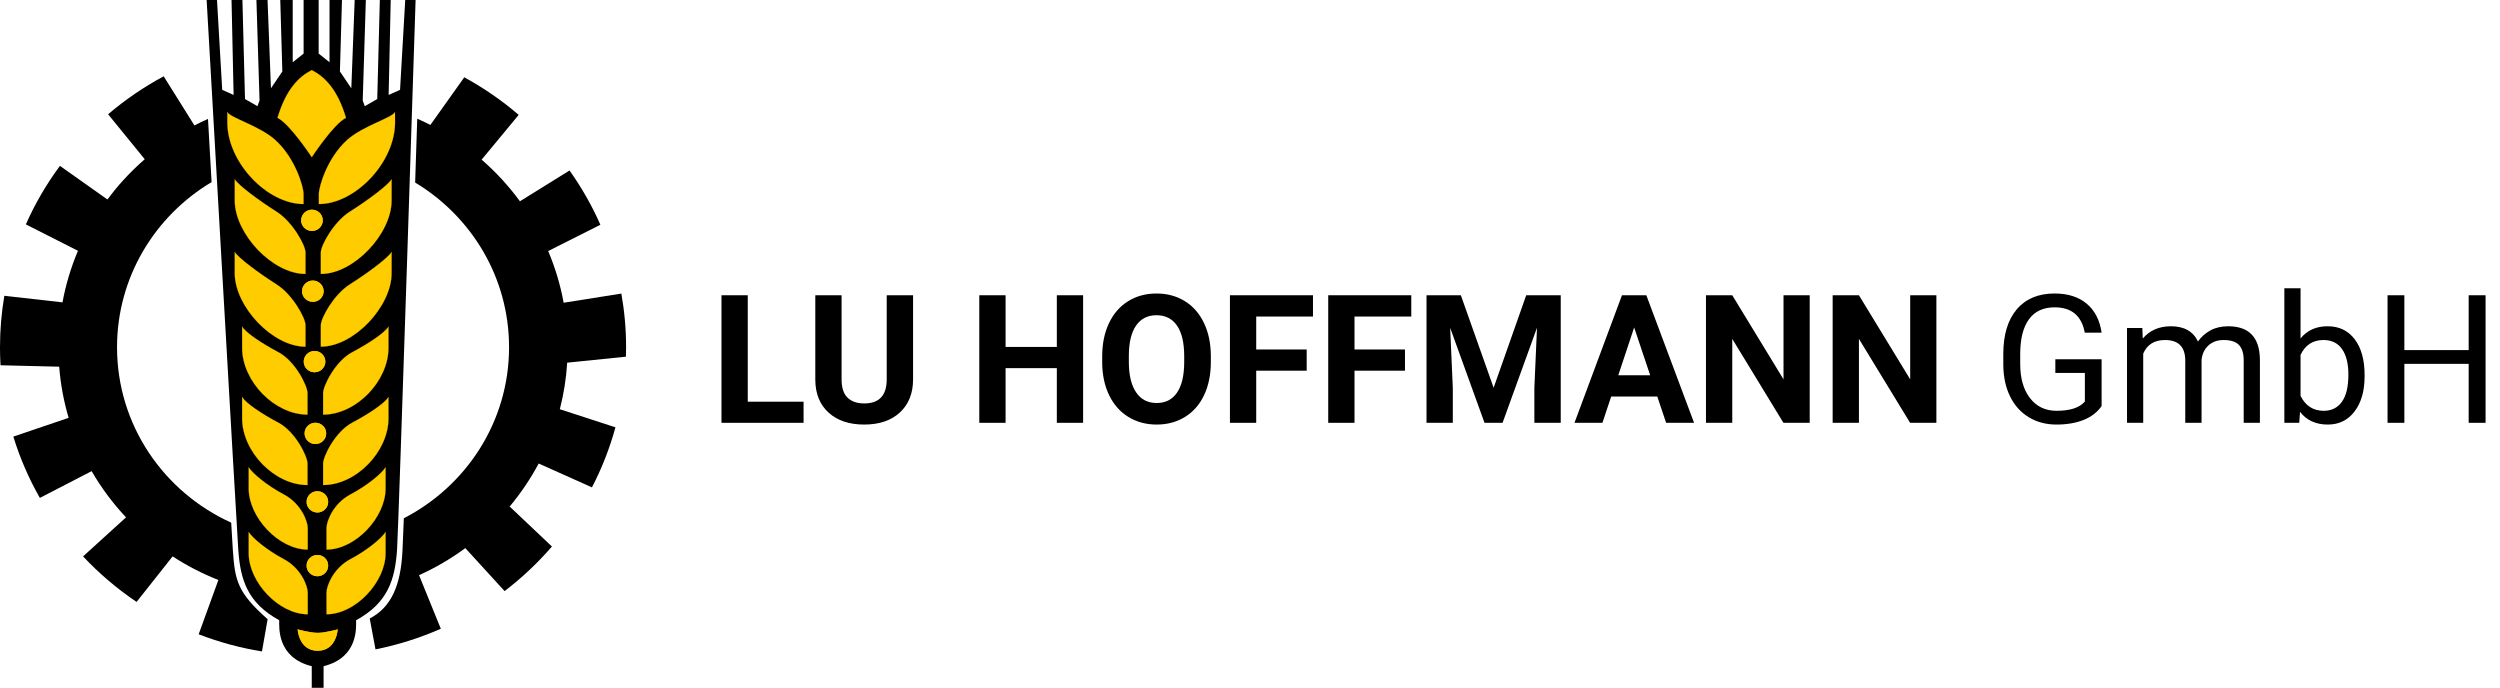 <?xml version="1.0" encoding="UTF-8" standalone="no"?><!DOCTYPE svg PUBLIC "-//W3C//DTD SVG 1.1//EN" "http://www.w3.org/Graphics/SVG/1.1/DTD/svg11.dtd"><svg width="100%" height="100%" viewBox="0 0 418 115" version="1.1" xmlns="http://www.w3.org/2000/svg" xmlns:xlink="http://www.w3.org/1999/xlink" xml:space="preserve" xmlns:serif="http://www.serif.com/" style="fill-rule:evenodd;clip-rule:evenodd;"><g id="Ebene-1" serif:id="Ebene 1"><path d="M27.368,12.759c-3.334,1.788 -6.448,3.917 -9.292,6.347l6.124,7.517c-1.289,1.118 -2.507,2.312 -3.65,3.575c-0.916,1.009 -1.78,2.063 -2.591,3.154l-7.937,-5.618c-2.245,3.027 -4.16,6.306 -5.697,9.784l8.711,4.416c-1.16,2.74 -2.035,5.625 -2.585,8.621l-9.722,-1.099c-0.48,2.799 -0.729,5.675 -0.729,8.607c-0,1.013 0.03,2.014 0.088,3.011l9.809,0.238c0.228,2.948 0.766,5.804 1.579,8.551l-9.247,3.136c1.106,3.602 2.599,7.03 4.435,10.252l8.659,-4.475c1.615,2.794 3.548,5.385 5.747,7.727l-7.181,6.527c2.677,2.856 5.68,5.408 8.946,7.612l6.029,-7.612c2.392,1.557 4.955,2.885 7.648,3.951l-3.295,9.073c3.37,1.301 6.914,2.274 10.584,2.867l0.946,-5.385c-5.087,-4.514 -5.462,-6.469 -5.818,-11.607c-0.03,-0.44 -0.129,-2.055 -0.273,-4.542c-11.265,-5.104 -19.087,-16.311 -19.087,-29.324c0,-11.707 6.336,-21.959 15.81,-27.616c-0.212,-3.716 -0.416,-7.272 -0.602,-10.565c-0.77,0.342 -1.526,0.709 -2.268,1.093l-5.141,-8.216Z" style="fill-rule:nonzero;"/><path d="M54.103,115.06l0,-3.671c5.836,-1.452 5.437,-6.489 5.437,-7.684c5.287,-2.9 6.496,-6.724 6.847,-11.777c0.26,-3.756 3.102,-91.928 3.102,-91.928l-1.735,0l-0.866,15.024l-1.907,0.851l0.347,-15.875l-1.82,0l-0.432,16.56l-2.082,1.193l-0.347,-0.939l0.522,-16.814l-1.866,0l-0.563,14.766l-1.905,-2.817l0.344,-11.949l-2.081,0l0,10.413l-1.818,-1.451l0,-8.962l-2.516,0l0,8.962l-1.82,1.451l0,-10.413l-2.082,0l0.347,11.949l-1.905,2.817l-0.568,-14.766l-1.861,0l0.522,16.814l-0.347,0.939l-2.084,-1.193l-0.432,-16.56l-1.82,0l0.347,15.875l-1.905,-0.851l-0.871,-15.024l-1.733,0c0,0 5.03,88.172 5.29,91.928c0.351,5.053 1.56,8.877 6.845,11.777c0,1.195 -0.395,6.232 5.439,7.684l0,3.671l1.977,0Z" style="fill-rule:nonzero;"/><path d="M77.625,12.925c3.261,1.779 6.31,3.888 9.1,6.282l-6.195,7.484c2.387,2.078 4.538,4.415 6.402,6.965l8.293,-5.152c2.015,2.83 3.745,5.869 5.159,9.076l-8.728,4.396c1.163,2.742 2.039,5.636 2.585,8.641l9.647,-1.529c0.522,2.914 0.793,5.916 0.793,8.976c-0,0.527 -0.007,1.054 -0.025,1.572l-9.822,1.005c-0.165,2.67 -0.581,5.27 -1.231,7.781l9.297,3.028c-0.958,3.507 -2.28,6.871 -3.927,10.039l-8.907,-3.991c-1.365,2.566 -2.996,4.973 -4.851,7.193l7.066,6.686c-2.369,2.745 -5.021,5.243 -7.914,7.454l-6.567,-7.185c-2.395,1.763 -4.986,3.286 -7.737,4.524l3.64,8.955c-3.458,1.523 -7.11,2.688 -10.92,3.451l-0.965,-5.159c3.566,-1.88 5.216,-5.448 5.483,-11.488c0.025,-0.484 0.112,-2.369 0.218,-5.274c10.453,-5.394 17.595,-16.162 17.595,-28.591c-0,-11.662 -6.285,-21.869 -15.701,-27.54c0.121,-3.756 0.241,-7.349 0.349,-10.677c0.742,0.328 1.475,0.676 2.197,1.045l5.666,-7.967Z" style="fill-rule:nonzero;"/><path d="M54.862,94.569c0,0.977 -0.802,1.767 -1.794,1.767c-0.993,0 -1.795,-0.79 -1.795,-1.767c0,-0.978 0.802,-1.768 1.795,-1.768c0.992,0 1.794,0.79 1.794,1.768" style="fill:#fc0;fill-rule:nonzero;"/><path d="M54.862,94.569c0,-0.976 -0.804,-1.768 -1.794,-1.768c-0.991,0 -1.795,0.792 -1.795,1.768c0,0.975 0.804,1.767 1.795,1.767c0.99,0 1.794,-0.792 1.794,-1.767" style="fill:#fc0;"/><path d="M54.862,94.569c0,-0.976 -0.804,-1.768 -1.794,-1.768c-0.991,0 -1.795,0.792 -1.795,1.767c0,0.976 0.804,1.768 1.794,1.768c0.991,0 1.795,-0.792 1.795,-1.767Z" style="fill:none;stroke:#fecc03;stroke-width:0.03px;"/><path d="M41.588,88.956c0,0 -0.002,1.88 -0.002,3.537c0,4.83 5.03,10.209 9.863,10.209l0,-3.587c0,-1.197 -1.163,-4.129 -3.994,-5.625c-2.833,-1.495 -5.262,-3.536 -5.867,-4.534Z" style="fill:#fc0;fill-rule:nonzero;stroke:#fecc03;stroke-width:0.03px;"/><path d="M64.464,88.956l0,3.537c0,4.83 -5.033,10.209 -9.865,10.209l0,-3.587c0,-1.197 1.165,-4.129 3.996,-5.625c2.833,-1.495 5.262,-3.536 5.869,-4.534Z" style="fill:#fc0;fill-rule:nonzero;stroke:#fecc03;stroke-width:0.03px;"/><path d="M54.862,83.911c0,0.98 -0.802,1.768 -1.794,1.768c-0.993,0 -1.795,-0.788 -1.795,-1.768c0,-0.977 0.802,-1.769 1.795,-1.769c0.992,0 1.794,0.792 1.794,1.769" style="fill:#fc0;fill-rule:nonzero;"/><path d="M54.862,83.91c0,-0.976 -0.804,-1.768 -1.794,-1.768c-0.991,0 -1.795,0.792 -1.795,1.768c0,0.976 0.804,1.769 1.795,1.769c0.99,0 1.794,-0.793 1.794,-1.769" style="fill:#fc0;"/><path d="M54.862,83.911c0,-0.977 -0.804,-1.769 -1.794,-1.769c-0.991,0 -1.795,0.792 -1.795,1.769c0,0.976 0.804,1.768 1.794,1.768c0.991,0 1.795,-0.792 1.795,-1.769Z" style="fill:none;stroke:#fecc03;stroke-width:0.03px;"/><path d="M41.588,78.141c0,0 -0.002,1.881 -0.002,3.535c0,4.833 5.03,10.209 9.863,10.209l0,-3.584c0,-1.199 -1.163,-4.132 -3.994,-5.628c-2.833,-1.495 -5.262,-3.536 -5.867,-4.532Z" style="fill:#fc0;fill-rule:nonzero;stroke:#fecc03;stroke-width:0.03px;"/><path d="M40.489,66.403l-0,3.537c-0,5.564 5.393,11.155 10.922,11.155l0,-3.586c0,-1.195 -2.034,-5.338 -4.86,-6.832c-2.836,-1.495 -5.455,-3.278 -6.062,-4.274Z" style="fill:#fc0;fill-rule:nonzero;stroke:#fecc03;stroke-width:0.03px;"/><path d="M64.947,66.403c0,-0 0.002,1.883 0.002,3.537c0,5.564 -5.393,11.155 -10.919,11.155l0,-3.586c0,-1.195 2.029,-5.338 4.86,-6.832c2.833,-1.495 5.453,-3.278 6.057,-4.274Z" style="fill:#fc0;fill-rule:nonzero;stroke:#fecc03;stroke-width:0.03px;"/><path d="M40.489,54.623l-0,3.539c-0,5.56 5.393,11.158 10.922,11.158l0,-3.591c0,-1.193 -2.034,-5.34 -4.86,-6.834c-2.836,-1.495 -5.455,-3.274 -6.062,-4.272Z" style="fill:#fc0;fill-rule:nonzero;stroke:#fecc03;stroke-width:0.03px;"/><path d="M39.254,42.142l0,3.532c0,5.562 6.299,12.285 11.821,12.285l0,-3.589c0,-1.195 -2.154,-5.125 -4.861,-6.833c-2.989,-1.89 -6.353,-4.401 -6.96,-5.395Z" style="fill:#fc0;fill-rule:nonzero;stroke:#fecc03;stroke-width:0.03px;"/><path d="M65.472,42.142l-0,3.532c-0,5.562 -6.296,12.285 -11.823,12.285l-0,-3.589c-0,-1.195 2.158,-5.125 4.865,-6.833c2.99,-1.89 6.349,-4.401 6.958,-5.395Z" style="fill:#fc0;fill-rule:nonzero;stroke:#fecc03;stroke-width:0.03px;"/><path d="M39.254,29.983l0,3.534c0,5.564 6.299,12.284 11.821,12.284l0,-3.586c0,-1.195 -2.154,-5.127 -4.861,-6.836c-2.989,-1.886 -6.353,-4.401 -6.96,-5.396Z" style="fill:#fc0;fill-rule:nonzero;stroke:#fecc03;stroke-width:0.03px;"/><path d="M65.472,29.983l-0,3.534c-0,5.564 -6.296,12.284 -11.823,12.284l-0,-3.586c-0,-1.195 2.158,-5.127 4.865,-6.836c2.99,-1.886 6.349,-4.401 6.958,-5.396Z" style="fill:#fc0;fill-rule:nonzero;stroke:#fecc03;stroke-width:0.03px;"/><path d="M38.016,18.763l0,1.69c0,6.731 6.687,13.66 12.73,13.66l0,-1.69c0,-1.197 -1.385,-6.008 -4.722,-9.013c-2.622,-2.36 -7.401,-3.649 -8.008,-4.647Z" style="fill:#fc0;fill-rule:nonzero;stroke:#fecc03;stroke-width:0.03px;"/><path d="M66.043,18.763c0,-0 0.005,0.036 0.005,1.69c0,6.731 -6.689,13.66 -12.728,13.66l0,-1.69c0,-1.197 1.379,-6.008 4.717,-9.013c2.622,-2.36 7.402,-3.649 8.006,-4.647Z" style="fill:#fc0;fill-rule:nonzero;stroke:#fecc03;stroke-width:0.03px;"/><path d="M64.947,54.623c0,0 0.002,1.878 0.002,3.539c0,5.56 -5.393,11.158 -10.919,11.158l0,-3.591c0,-1.193 2.029,-5.34 4.86,-6.834c2.833,-1.495 5.453,-3.274 6.057,-4.272Z" style="fill:#fc0;fill-rule:nonzero;stroke:#fecc03;stroke-width:0.03px;"/><path d="M64.464,78.141l0,3.535c0,4.833 -5.033,10.209 -9.865,10.209l0,-3.584c0,-1.199 1.165,-4.132 3.996,-5.628c2.833,-1.495 5.262,-3.536 5.869,-4.532Z" style="fill:#fc0;fill-rule:nonzero;stroke:#fecc03;stroke-width:0.03px;"/><path d="M54.531,72.46c0,0.98 -0.805,1.77 -1.797,1.77c-0.991,0 -1.795,-0.79 -1.795,-1.77c0,-0.975 0.804,-1.765 1.795,-1.765c0.992,0 1.797,0.79 1.797,1.765" style="fill:#fc0;fill-rule:nonzero;"/><path d="M54.531,72.462c0,-0.975 -0.805,-1.767 -1.796,-1.767c-0.991,-0 -1.796,0.792 -1.796,1.767c0,0.976 0.805,1.768 1.796,1.768c0.991,-0 1.796,-0.792 1.796,-1.768" style="fill:#fc0;"/><path d="M54.531,72.462c0,-0.975 -0.805,-1.767 -1.796,-1.767c-0.991,-0 -1.796,0.792 -1.796,1.767c0,0.976 0.805,1.768 1.796,1.768c0.991,-0 1.796,-0.792 1.796,-1.768Z" style="fill:none;stroke:#fecc03;stroke-width:0.03px;"/><path d="M54.386,60.464c-0,0.977 -0.804,1.767 -1.794,1.767c-0.99,0 -1.797,-0.79 -1.797,-1.767c-0,-0.978 0.807,-1.77 1.797,-1.77c0.99,0 1.794,0.792 1.794,1.77" style="fill:#fc0;fill-rule:nonzero;"/><path d="M54.386,60.463c-0,-0.976 -0.804,-1.769 -1.795,-1.769c-0.991,0 -1.796,0.793 -1.796,1.769c-0,0.976 0.805,1.768 1.796,1.768c0.991,0 1.795,-0.792 1.795,-1.768" style="fill:#fc0;"/><path d="M54.386,60.463c-0,-0.977 -0.805,-1.769 -1.796,-1.769c-0.99,0 -1.795,0.792 -1.795,1.768c-0,0.977 0.805,1.769 1.795,1.769c0.991,0 1.796,-0.792 1.796,-1.769Z" style="fill:none;stroke:#fecc03;stroke-width:0.03px;"/><path d="M54.103,48.691c0,0.973 -0.805,1.765 -1.797,1.765c-0.993,0 -1.795,-0.792 -1.795,-1.765c0,-0.977 0.802,-1.769 1.795,-1.769c0.992,-0 1.797,0.792 1.797,1.769" style="fill:#fc0;fill-rule:nonzero;"/><path d="M54.103,48.689c0,-0.975 -0.805,-1.767 -1.796,-1.767c-0.991,0 -1.796,0.792 -1.796,1.767c0,0.975 0.805,1.767 1.796,1.767c0.991,0 1.796,-0.792 1.796,-1.767" style="fill:#fc0;"/><path d="M54.103,48.689c0,-0.975 -0.805,-1.767 -1.796,-1.767c-0.991,0 -1.796,0.792 -1.796,1.767c0,0.975 0.805,1.767 1.796,1.767c0.991,0 1.796,-0.792 1.796,-1.767Z" style="fill:none;stroke:#fecc03;stroke-width:0.03px;"/><path d="M53.956,36.839c-0,0.978 -0.802,1.767 -1.792,1.767c-0.993,0 -1.8,-0.789 -1.8,-1.767c-0,-0.977 0.807,-1.767 1.8,-1.767c0.99,0 1.792,0.79 1.792,1.767" style="fill:#fc0;fill-rule:nonzero;"/><path d="M53.956,36.839c-0,-0.975 -0.805,-1.767 -1.796,-1.767c-0.991,0 -1.796,0.792 -1.796,1.767c-0,0.976 0.805,1.767 1.796,1.767c0.991,0 1.796,-0.791 1.796,-1.767" style="fill:#fc0;"/><path d="M53.956,36.839c-0,-0.975 -0.805,-1.767 -1.796,-1.767c-0.991,0 -1.796,0.792 -1.796,1.767c-0,0.975 0.805,1.767 1.796,1.767c0.991,0 1.796,-0.792 1.796,-1.767Z" style="fill:none;stroke:#fecc03;stroke-width:0.03px;"/><path d="M52.126,26.275c0,0 3.669,-5.587 5.719,-6.573c-1.427,-4.779 -3.55,-6.863 -5.719,-7.978c-2.172,1.115 -4.295,3.199 -5.724,7.978c2.052,0.986 5.724,6.573 5.724,6.573Z" style="fill:#fc0;fill-rule:nonzero;stroke:#fecc03;stroke-width:0.03px;"/><path d="M53.114,108.797c3.139,0 3.337,-3.552 3.337,-3.552c-0,0 -2.094,0.584 -3.337,0.584c-1.243,0 -3.336,-0.584 -3.336,-0.584c-0,0 0.2,3.552 3.336,3.552" style="fill:#fc0;fill-rule:nonzero;"/><path d="M53.114,108.797c3.139,0 3.337,-3.552 3.337,-3.552c-0,0 -2.094,0.584 -3.337,0.584c-1.243,0 -3.336,-0.584 -3.336,-0.584c-0,0 0.2,3.552 3.336,3.552" style="fill:#fc0;fill-rule:nonzero;"/><path d="M53.114,108.797c3.139,0 3.337,-3.552 3.337,-3.552c-0,0 -2.094,0.584 -3.337,0.584c-1.243,0 -3.336,-0.584 -3.336,-0.584c-0,0 0.2,3.552 3.336,3.552Z" style="fill:none;fill-rule:nonzero;stroke:#fecc03;stroke-width:0.03px;"/><g><path d="M125.026,67.164l9.331,-0l-0,3.53l-13.726,-0l0,-21.328l4.395,-0l-0,17.798Z" style="fill-rule:nonzero;"/><path d="M152.666,49.366l0,14.048c0,2.334 -0.73,4.179 -2.19,5.537c-1.46,1.357 -3.454,2.036 -5.984,2.036c-2.49,-0 -4.467,-0.659 -5.932,-1.978c-1.465,-1.318 -2.212,-3.13 -2.241,-5.434l-0,-14.209l4.394,-0l0,14.077c0,1.396 0.335,2.414 1.004,3.054c0.669,0.64 1.594,0.959 2.775,0.959c2.471,0 3.726,-1.298 3.765,-3.896l0,-14.194l4.409,-0Z" style="fill-rule:nonzero;"/><path d="M181.096,70.694l-4.394,-0l-0,-9.141l-8.569,0l-0,9.141l-4.395,-0l-0,-21.328l4.395,-0l-0,8.642l8.569,0l-0,-8.642l4.394,-0l0,21.328Z" style="fill-rule:nonzero;"/><path d="M202.453,60.513c-0,2.1 -0.372,3.941 -1.114,5.523c-0.742,1.582 -1.804,2.802 -3.186,3.662c-1.382,0.859 -2.966,1.289 -4.753,1.289c-1.768,-0 -3.345,-0.425 -4.732,-1.275c-1.386,-0.849 -2.461,-2.063 -3.222,-3.64c-0.762,-1.577 -1.148,-3.391 -1.158,-5.442l0,-1.054c0,-2.1 0.379,-3.948 1.136,-5.545c0.757,-1.596 1.826,-2.822 3.208,-3.677c1.382,-0.854 2.961,-1.281 4.739,-1.281c1.777,-0 3.356,0.427 4.738,1.281c1.382,0.855 2.451,2.081 3.208,3.677c0.757,1.597 1.136,3.44 1.136,5.53l-0,0.952Zm-4.454,-0.967c0,-2.236 -0.4,-3.935 -1.201,-5.097c-0.801,-1.162 -1.943,-1.743 -3.427,-1.743c-1.475,-0 -2.613,0.573 -3.414,1.721c-0.8,1.147 -1.206,2.829 -1.215,5.046l-0,1.04c-0,2.178 0.4,3.867 1.201,5.068c0.801,1.202 1.953,1.802 3.457,1.802c1.474,0 2.607,-0.578 3.398,-1.736c0.791,-1.157 1.192,-2.844 1.201,-5.061l0,-1.04Z" style="fill-rule:nonzero;"/><path d="M218.477,61.978l-8.438,-0l0,8.716l-4.394,-0l-0,-21.328l13.886,-0l0,3.559l-9.492,0l0,5.508l8.438,0l-0,3.545Z" style="fill-rule:nonzero;"/><path d="M234.911,61.978l-8.438,-0l0,8.716l-4.394,-0l-0,-21.328l13.887,-0l-0,3.559l-9.493,0l0,5.508l8.438,0l-0,3.545Z" style="fill-rule:nonzero;"/><path d="M244.255,49.366l5.479,15.468l5.449,-15.468l5.772,-0l-0,21.328l-4.41,-0l0,-5.83l0.44,-10.064l-5.757,15.894l-3.017,-0l-5.743,-15.879l0.44,10.049l-0,5.83l-4.395,-0l0,-21.328l5.742,-0Z" style="fill-rule:nonzero;"/><path d="M277.096,66.299l-7.705,0l-1.465,4.395l-4.673,-0l7.94,-21.328l4.072,-0l7.983,21.328l-4.673,-0l-1.479,-4.395Zm-6.519,-3.559l5.332,-0l-2.68,-7.984l-2.652,7.984Z" style="fill-rule:nonzero;"/><path d="M302.583,70.694l-4.395,-0l-8.554,-14.033l-0,14.033l-4.395,-0l0,-21.328l4.395,-0l8.569,14.062l0,-14.062l4.38,-0l0,21.328Z" style="fill-rule:nonzero;"/><path d="M323.763,70.694l-4.394,-0l-8.555,-14.033l0,14.033l-4.394,-0l-0,-21.328l4.394,-0l8.57,14.062l-0,-14.062l4.379,-0l0,21.328Z" style="fill-rule:nonzero;"/><path d="M351.388,67.896c-0.723,1.035 -1.731,1.809 -3.025,2.322c-1.294,0.512 -2.8,0.769 -4.519,0.769c-1.738,-0 -3.281,-0.408 -4.629,-1.223c-1.348,-0.816 -2.39,-1.975 -3.127,-3.479c-0.738,-1.504 -1.116,-3.247 -1.136,-5.23l0,-1.86c0,-3.213 0.75,-5.703 2.249,-7.471c1.499,-1.768 3.606,-2.651 6.321,-2.651c2.226,-0 4.018,0.569 5.376,1.706c1.357,1.138 2.187,2.752 2.49,4.842l-2.813,-0c-0.527,-2.823 -2.207,-4.234 -5.039,-4.234c-1.884,0 -3.313,0.662 -4.284,1.985c-0.972,1.323 -1.463,3.24 -1.473,5.75l0,1.743c0,2.392 0.547,4.294 1.641,5.705c1.094,1.411 2.573,2.117 4.439,2.117c1.054,-0 1.977,-0.117 2.768,-0.352c0.791,-0.234 1.445,-0.629 1.963,-1.186l-0,-4.79l-4.937,-0l0,-2.285l7.735,-0l-0,7.822Z" style="fill-rule:nonzero;"/><path d="M358.198,54.844l0.073,1.758c1.162,-1.367 2.73,-2.051 4.703,-2.051c2.216,0 3.725,0.85 4.526,2.549c0.527,-0.762 1.213,-1.377 2.058,-1.846c0.845,-0.468 1.843,-0.703 2.996,-0.703c3.476,0 5.244,1.841 5.302,5.523l0,10.62l-2.71,-0l0,-10.459c0,-1.133 -0.258,-1.98 -0.776,-2.542c-0.518,-0.561 -1.387,-0.842 -2.607,-0.842c-1.006,0 -1.841,0.3 -2.505,0.901c-0.664,0.6 -1.05,1.409 -1.158,2.424l0,10.518l-2.724,-0l-0,-10.386c-0,-2.305 -1.128,-3.457 -3.384,-3.457c-1.777,0 -2.993,0.757 -3.647,2.271l-0,11.572l-2.71,-0l-0,-15.85l2.563,0Z" style="fill-rule:nonzero;"/><path d="M395.36,62.945c-0,2.422 -0.557,4.367 -1.67,5.837c-1.113,1.47 -2.607,2.205 -4.482,2.205c-2.002,-0 -3.55,-0.708 -4.644,-2.124l-0.132,1.831l-2.49,-0l-0,-22.5l2.71,-0l-0,8.393c1.094,-1.357 2.602,-2.036 4.526,-2.036c1.924,0 3.435,0.728 4.534,2.183c1.099,1.455 1.648,3.447 1.648,5.976l-0,0.235Zm-2.71,-0.308c-0,-1.846 -0.356,-3.271 -1.069,-4.277c-0.713,-1.006 -1.739,-1.509 -3.077,-1.509c-1.787,0 -3.071,0.83 -3.852,2.49l-0,6.856c0.83,1.66 2.124,2.49 3.882,2.49c1.299,-0 2.309,-0.503 3.032,-1.509c0.723,-1.006 1.084,-2.519 1.084,-4.541Z" style="fill-rule:nonzero;"/><path d="M415.588,70.694l-2.827,-0l0,-9.859l-10.752,0l0,9.859l-2.812,-0l-0,-21.328l2.812,-0l0,9.17l10.752,-0l0,-9.17l2.827,-0l0,21.328Z" style="fill-rule:nonzero;"/></g></g></svg>